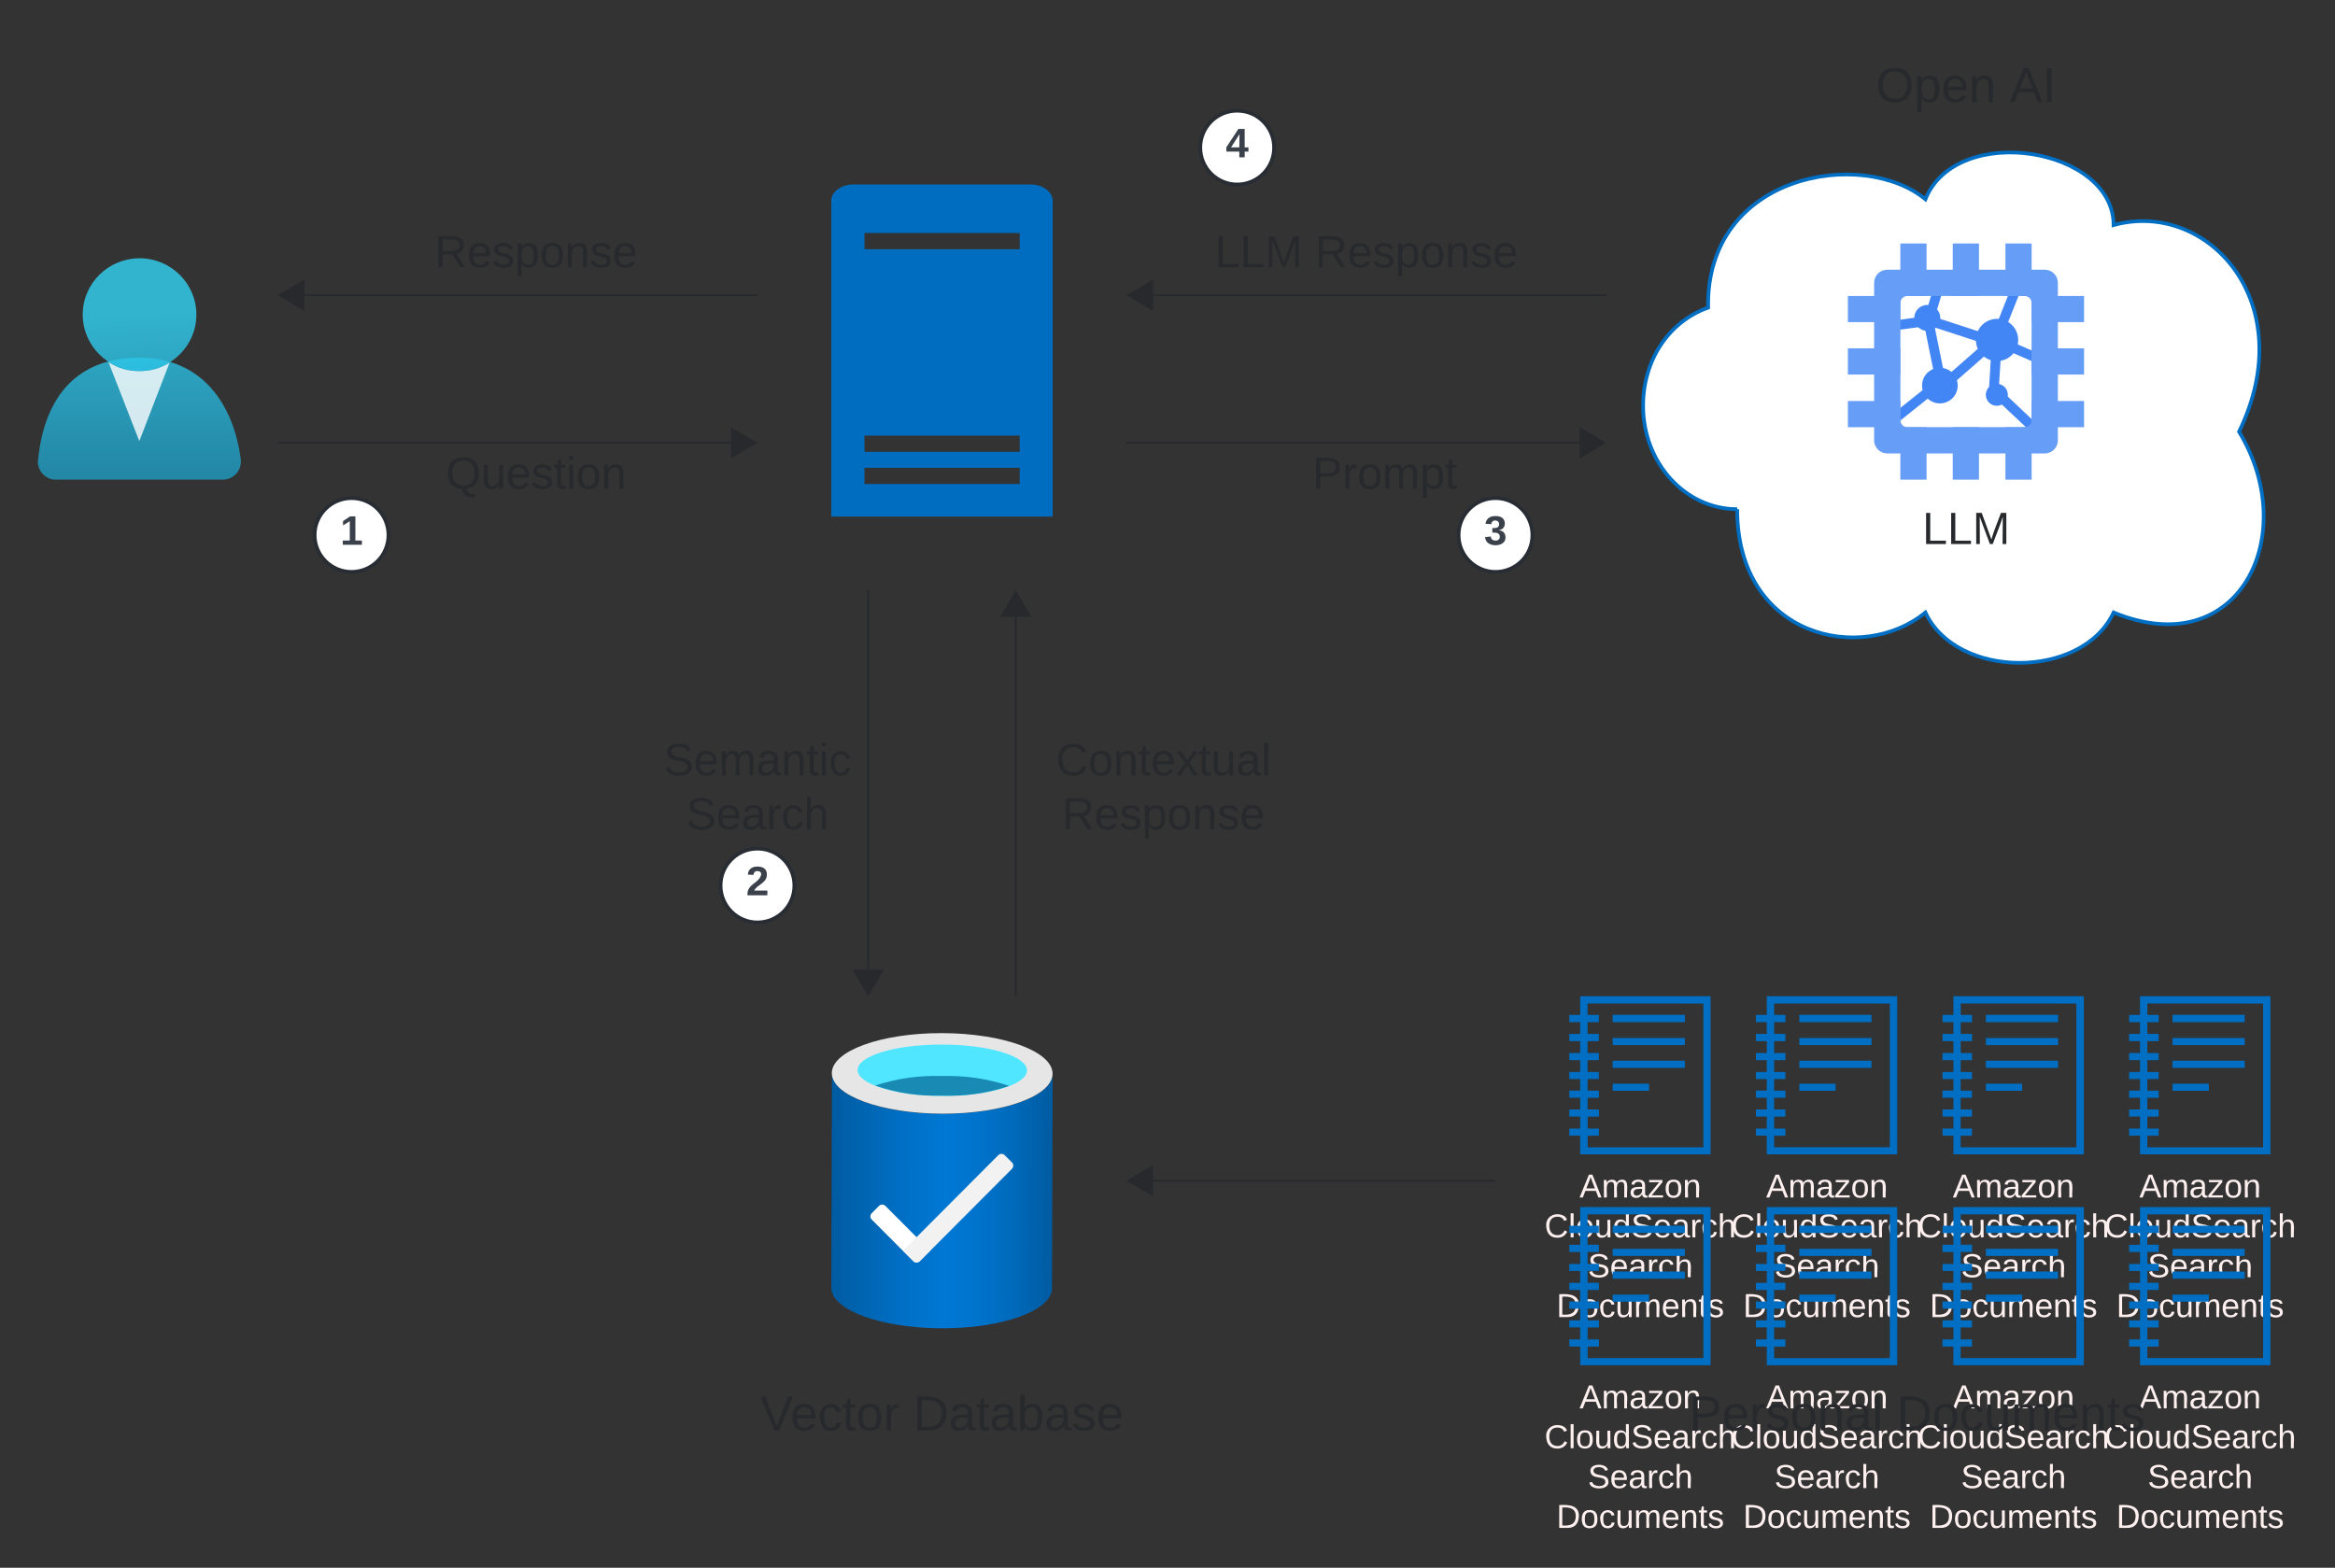 <svg xmlns="http://www.w3.org/2000/svg" xmlns:xlink="http://www.w3.org/1999/xlink" xmlns:lucid="lucid" width="1265.53" height="849.8"><rect width="100%" height="100%" fill="#333333" stroke="none"/><g transform="translate(-1189.467 180)" lucid:page-tab-id="0_0"><path d="M2131 96c-28.17 0-51-25.07-51-56 0-24.74 13.8-45.6 35.24-53.26C2114-86 2199-100 2233-72c17-42 102-28 102 14 51-14 102 42 68 112 34 56 0 126-68 98-17 36.4-85 36.4-102 0-34 28-102 14-102-56z" stroke="#006ec2" stroke-width="2" fill="#fff"/><path d="M1310.2 80c5.4 0 9.8-4.36 9.8-9.65v-1.13c-3.96-30.55-21.34-55.34-55-55.34s-51.48 21.03-54.9 55.4c-.1 0-.1.08-.1.08-.44 5.35 3.52 10.1 8.9 10.64h91.3z" stroke="#000" stroke-opacity="0" fill="url(#a)"/><path d="M1264.97 21.16c-6.2 0-11.5-1.54-16.7-4.88l16.7 42.84 16.42-42.58c-5.18 3.2-10.34 4.67-16.43 4.62z" stroke="#000" stroke-opacity="0" fill="#fff" fill-opacity=".8"/><path d="M1295.9-9.46c0 16.86-13.8 30.54-30.8 30.54s-30.8-13.68-30.8-30.54S1248.1-40 1265.1-40s30.8 13.68 30.8 30.54z" stroke="#000" stroke-opacity="0" fill="url(#b)"/><use xlink:href="#c" transform="matrix(1,0,0,1,1180,89) translate(61.55 14.4)"/><path d="M1700.12 423.74c-33.12 0-59.88-9.95-59.76-21.98l-.36 116.26c0 11.9 26.28 21.7 58.92 21.98h.84c33.12.14 59.88-9.68 59.88-21.7l.36-116.26c0 12.16-26.88 21.84-59.88 21.7z" stroke="#000" stroke-opacity="0" fill="url(#d)"/><path d="M1759.94 402c0 12.07-26.8 21.77-59.82 21.68-33.14-.1-59.82-9.92-59.82-22 0-12.07 26.8-21.77 59.82-21.68 33.14.1 59.82 9.92 59.82 22" stroke="#000" stroke-opacity="0" fill="#e6e6e6"/><path d="M1746.08 400.22c0 7.7-20.65 13.87-46 13.8-25.33-.04-45.8-6.34-45.8-14.02 0-7.7 20.56-13.86 45.9-13.8 25.43.05 45.9 6.34 45.9 14.02" stroke="#000" stroke-opacity="0" fill="#50e6ff"/><path d="M1700.12 403.24c-12.94-.33-24 1.23-36.36 5.18 12.3 4.14 23.34 5.8 36.36 5.5 12.94.38 24-1.24 36.36-5.32-12.36-4-23.34-5.63-36.36-5.36z" stroke="#000" stroke-opacity="0" fill="#198ab3"/><path d="M1693.52 497.92l-5.65 5.68c-.97.97-2.52.97-3.45 0l-22.44-22.5c-.97-.96-1-2.53-.03-3.5l3.9-3.92c.97-.97 2.52-.97 3.5 0l24.17 24.24z" stroke="#000" stroke-opacity="0" stroke-width=".71" fill="#fff"/><path d="M1684.56 503.6l-5.68-5.64 51.63-51.8c.97-.96 2.52-.96 3.48 0l3.94 3.93c.96.93.96 2.52 0 3.46l-49.9 50.05c-.95.96-2.5.96-3.46 0z" stroke="#000" stroke-opacity="0" stroke-width=".71" fill="#f2f2f2"/><use xlink:href="#e" transform="matrix(1,0,0,1,1610,549) translate(18.575 14.4)"/><use xlink:href="#f" transform="matrix(1,0,0,1,1610,549) translate(109.475 14.4)"/><use xlink:href="#g" transform="matrix(1,0,0,1,1610,549) translate(51.525 36)"/><path d="M1748.12-80H1652c-6.6 0-12 3.96-12 8.82V100h120V-71.18c0-4.86-5.4-8.82-11.88-8.82zm-6 162.36H1658v-8.82h84.12v8.82zm0-17.46H1658v-8.82h84.12v8.82zm0-109.8H1658v-8.82h84.12v8.82z" stroke="#000" stroke-opacity="0" fill="#006dc0"/><use xlink:href="#h" transform="matrix(1,0,0,1,1610,109) translate(25.65 14.4)"/><use xlink:href="#i" transform="matrix(1,0,0,1,1610,109) translate(83.55 14.4)"/><path d="M2215.7-.88c-1.45.1-2.7-1-2.8-2.45-.1-1.46 1-2.72 2.46-2.8l16.4-2.3c1.44-.2 2.77.8 2.97 2.24l.02.06c.2 1.47-.8 2.84-2.3 3.06l-16.4 2.2z" stroke="#000" stroke-opacity="0" fill="#4285f4"/><path d="M2235.8-3.24l1.65-5.08 29.45 9.64-1.64 5.08-29.46-9.64z" stroke="#000" stroke-opacity="0" stroke-width=".31" fill="#4285f4"/><path d="M2234.95-4.1h-.78c-1.38-.43-2.13-1.9-1.7-3.27l5.9-20.25c.44-1.36 1.9-2.12 3.26-1.7 1.38.34 2.2 1.73 1.87 3.1 0 .02 0 .07-.02.1L2237.5-6.1c-.3 1.2-1.32 1.98-2.55 2zM2271.45 5.76c-.92 0-1.72-.42-2.2-1.2-.57-.86-.57-1.92 0-2.77l11.9-30.04c.64-1.2 2.05-1.78 3.36-1.28 1.3.5 2 1.84 1.64 3.2l-11.97 30.1c-.37 1.2-1.45 2.02-2.72 1.98z" stroke="#000" stroke-opacity="0" fill="#4285f4"/><path d="M2209.94 48.7l27.92-22.33 3.32 4.16-27.92 22.33-3.32-4.16z" stroke="#000" stroke-opacity="0" stroke-width=".78" fill="#4285f4"/><path d="M2270.1 6.82l2.07-4.9 25.84 11.3-2.1 4.83-25.8-11.23zM2269.2 34.36l3.7-3.9 22.93 21.66-3.7 3.82-22.92-21.58z" stroke="#000" stroke-opacity="0" fill="#4285f4"/><path d="M2232.22-4.58l5.22-1.05 5.75 28.25-5.24 1.06-5.74-28.26z" stroke="#000" stroke-opacity="0" stroke-width=".98" fill="#4285f4"/><path d="M2240.54 27.37l29.2-25.58 3.56 3.98-29.2 25.58-3.56-4z" stroke="#000" stroke-opacity="0" fill="#4285f4"/><path d="M2267.42 31.79l1.7-28.22 5.34.35-1.78 28.2-5.26-.35zM2250.52 29c0 5.33-4.33 9.66-9.66 9.66-5.34 0-9.67-4.33-9.67-9.67s4.32-9.67 9.66-9.67c5.33 0 9.66 4.33 9.66 9.66z" stroke="#000" stroke-opacity="0" fill="#4285f4"/><path d="M2283.3 4.3c0 6.3-5.14 11.44-11.47 11.44-6.32 0-11.45-5.13-11.45-11.45 0-6.34 5.13-11.47 11.45-11.47 6.33 0 11.46 5.13 11.46 11.46zM2277.7 34c0 3.3-2.68 5.97-5.98 5.97-3.3 0-5.97-2.67-5.97-5.97s2.68-5.97 5.97-5.97c3.3 0 5.97 2.68 5.97 5.97zM2241.05-7.68c0 3.9-3.16 7.04-7.04 7.04s-7.03-3.15-7.03-7.04c0-3.9 3.15-7.04 7.04-7.04 3.9 0 7.05 3.15 7.05 7.04z" stroke="#000" stroke-opacity="0" fill="#4285f4"/><path d="M2262.04-48h-14.2v28.42h14.2V-48zM2290.58-48h-14.2v28.42h14.2V-48zM2233.62-48h-14.2v28.42h14.2V-48zM2262.04 51.58h-14.2V80h14.2V51.58zM2290.58 51.58h-14.2V80h14.2V51.58zM2233.62 51.58h-14.2V80h14.2V51.58zM2219.42 8.83H2191v14.2h28.42V8.84zM2219.42-19.58H2191v14.2h28.42v-14.2zM2219.42 37.38H2191v14.2h28.42v-14.2zM2319 8.83h-28.42v14.2H2319V8.84zM2319-19.58h-28.42v14.2H2319v-14.2zM2319 37.38h-28.42v14.2H2319v-14.2z" stroke="#000" stroke-opacity="0" fill="#669df6"/><path d="M2297.72-33.8h-85.44c-3.9 0-7.07 3.2-7.07 7.08v85.44c0 3.88 3.2 7.07 7.08 7.07h85.44c3.9 0 7.07-3.2 7.07-7.08v-85.44c0-3.9-3.2-7.07-7.08-7.07zm-7.17 81.57c0 2.1-1.7 3.78-3.78 3.78h-63.54c-2.1 0-3.78-1.7-3.78-3.78v-63.54c0-2.1 1.7-3.78 3.78-3.78h63.54c2.1 0 3.78 1.7 3.78 3.78z" stroke="#000" stroke-opacity="0" fill="#669df6"/><use xlink:href="#j" transform="matrix(1,0,0,1,2191,85) translate(9.802 17.778)"/><use xlink:href="#k" transform="matrix(1,0,0,1,2191,85) translate(73.877 17.778)"/><path d="M2045.9 360h70.68v85.7h-70.68v-10.1h-5.9v-3.86h5.9v-6.5h-5.9v-3.87h5.9v-6.34h-5.9v-3.86h5.9v-6.26h-5.9v-3.84h5.9v-6.43h-5.9v-3.86h5.9v-6.43h-5.9v-3.94h5.9v-6.34h-5.9v-3.95h5.9zm3.98 3.94v6.17h6.13v3.96h-6.12v6.34h6.13v3.94h-6.12v6.43h6.13v3.86h-6.12v6.43h6.13v3.85h-6.12v6.27h6.13v3.86h-6.12v6.34h6.13v3.86h-6.12v6.5h6.13v3.87h-6.12v6.26h62.72v-77.92zm13.63 22.55v-3.87h39.14v3.86zm0-12.44v-3.95h39.14v3.96zm0 24.77v-3.86h39.14v3.86zm0 12.43v-3.86h19.7v3.86z" stroke="#000" stroke-opacity="0" fill="#006ec2"/><use xlink:href="#l" transform="matrix(1,0,0,1,2010,454.714) translate(35.525 14.4)"/><use xlink:href="#m" transform="matrix(1,0,0,1,2010,454.714) translate(16.575 36)"/><use xlink:href="#n" transform="matrix(1,0,0,1,2010,454.714) translate(40.025 57.6)"/><use xlink:href="#o" transform="matrix(1,0,0,1,2010,454.714) translate(23.05 79.2)"/><path d="M1999.5 460h-192.63M1999.5 460h.5" stroke="#27292d" fill="none"/><path d="M1800.98 460l12.9-7.64v15.28z" stroke="#27292d" fill="#27292d"/><path d="M1599.5-20h-252.63M1599.5-20h.5" stroke="#27292d" fill="none"/><path d="M1340.98-20l12.9-7.64v15.28z" stroke="#27292d" fill="#27292d"/><path d="M1660 140.5v212.63M1660 140.5v-.5" stroke="#27292d" fill="none"/><path d="M1660 359.02l-7.64-12.9h15.28z" stroke="#27292d" fill="#27292d"/><path d="M1593.13 60H1340.5" stroke="#27292d" fill="none"/><path d="M1599.02 60l-12.9 7.64V52.36z" stroke="#27292d" fill="#27292d"/><path d="M1340.5 60h-.5M1740 359.5V146.87M1740 359.5v.5" stroke="#27292d" fill="none"/><path d="M1740 140.98l7.64 12.9h-15.28z" stroke="#27292d" fill="#27292d"/><path d="M2147.04 360h70.68v85.7h-70.68v-10.1h-5.9v-3.86h5.9v-6.5h-5.9v-3.87h5.9v-6.34h-5.9v-3.86h5.9v-6.26h-5.9v-3.84h5.9v-6.43h-5.9v-3.86h5.9v-6.43h-5.9v-3.94h5.9v-6.34h-5.9v-3.95h5.9zm3.98 3.94v6.17h6.13v3.96H2151v6.34h6.13v3.94H2151v6.43h6.13v3.86H2151v6.43h6.13v3.85H2151v6.27h6.13v3.86H2151v6.34h6.13v3.86H2151v6.5h6.13v3.87H2151v6.26h62.72v-77.92zm13.63 22.55v-3.87h39.13v3.86zm0-12.44v-3.95h39.13v3.96zm0 24.77v-3.86h39.13v3.86zm0 12.43v-3.86h19.68v3.86z" stroke="#000" stroke-opacity="0" fill="#006ec2"/><use xlink:href="#l" transform="matrix(1,0,0,1,2111.141,454.714) translate(35.525 14.4)"/><use xlink:href="#m" transform="matrix(1,0,0,1,2111.141,454.714) translate(16.575 36)"/><use xlink:href="#n" transform="matrix(1,0,0,1,2111.141,454.714) translate(40.025 57.6)"/><use xlink:href="#o" transform="matrix(1,0,0,1,2111.141,454.714) translate(23.05 79.2)"/><path d="M2349.32 360H2420v85.7h-70.68v-10.1h-5.9v-3.86h5.9v-6.5h-5.9v-3.87h5.9v-6.34h-5.9v-3.86h5.9v-6.26h-5.9v-3.84h5.9v-6.43h-5.9v-3.86h5.9v-6.43h-5.9v-3.94h5.9v-6.34h-5.9v-3.95h5.9zm3.98 3.94v6.17h6.13v3.96h-6.13v6.34h6.13v3.94h-6.13v6.43h6.13v3.86h-6.13v6.43h6.13v3.85h-6.13v6.27h6.13v3.86h-6.13v6.34h6.13v3.86h-6.13v6.5h6.13v3.87h-6.13v6.26h62.72v-77.92zm13.63 22.55v-3.87h39.13v3.86zm0-12.44v-3.95h39.13v3.96zm0 24.77v-3.86h39.13v3.86zm0 12.43v-3.86h19.68v3.86z" stroke="#000" stroke-opacity="0" fill="#006ec2"/><use xlink:href="#l" transform="matrix(1,0,0,1,2313.422,454.714) translate(35.525 14.4)"/><use xlink:href="#m" transform="matrix(1,0,0,1,2313.422,454.714) translate(16.575 36)"/><use xlink:href="#n" transform="matrix(1,0,0,1,2313.422,454.714) translate(40.025 57.6)"/><use xlink:href="#o" transform="matrix(1,0,0,1,2313.422,454.714) translate(23.05 79.2)"/><path d="M2248.18 360h70.68v85.7h-70.68v-10.1h-5.9v-3.86h5.9v-6.5h-5.9v-3.87h5.9v-6.34h-5.9v-3.86h5.9v-6.26h-5.9v-3.84h5.9v-6.43h-5.9v-3.86h5.9v-6.43h-5.9v-3.94h5.9v-6.34h-5.9v-3.95h5.9zm3.98 3.94v6.17h6.13v3.96h-6.14v6.34h6.13v3.94h-6.14v6.43h6.13v3.86h-6.14v6.43h6.13v3.85h-6.14v6.27h6.13v3.86h-6.14v6.34h6.13v3.86h-6.14v6.5h6.13v3.87h-6.14v6.26h62.72v-77.92zm13.63 22.55v-3.87h39.12v3.86zm0-12.44v-3.95h39.12v3.96zm0 24.77v-3.86h39.12v3.86zm0 12.43v-3.86h19.67v3.86z" stroke="#000" stroke-opacity="0" fill="#006ec2"/><use xlink:href="#l" transform="matrix(1,0,0,1,2212.281,454.714) translate(35.525 14.4)"/><use xlink:href="#m" transform="matrix(1,0,0,1,2212.281,454.714) translate(16.575 36)"/><use xlink:href="#n" transform="matrix(1,0,0,1,2212.281,454.714) translate(40.025 57.6)"/><use xlink:href="#o" transform="matrix(1,0,0,1,2212.281,454.714) translate(23.05 79.2)"/><path d="M2045.9 474.3h70.68V560h-70.68v-10.1h-5.9v-3.87h5.9v-6.52h-5.9v-3.84h5.9v-6.35h-5.9v-3.84h5.9v-6.26h-5.9v-3.86h5.9v-6.43h-5.9v-3.84h5.9v-6.43h-5.9v-3.94h5.9v-6.36h-5.9v-3.94h5.9zm3.98 3.93v6.17h6.13v3.94h-6.12v6.35h6.13v3.93h-6.12v6.43h6.13v3.85h-6.12v6.44h6.13v3.86h-6.12v6.26h6.13v3.85h-6.12v6.36h6.13v3.85h-6.12v6.53h6.13v3.86h-6.12v6.24h62.72v-77.9zm13.63 22.54v-3.86h39.14v3.87zm0-12.43v-3.94h39.14v3.94zm0 24.77v-3.84h39.14v3.85zm0 12.44v-3.85h19.7v3.84z" stroke="#000" stroke-opacity="0" fill="#006ec2"/><use xlink:href="#l" transform="matrix(1,0,0,1,2010,569) translate(35.525 14.4)"/><use xlink:href="#m" transform="matrix(1,0,0,1,2010,569) translate(16.575 36)"/><use xlink:href="#n" transform="matrix(1,0,0,1,2010,569) translate(40.025 57.6)"/><use xlink:href="#o" transform="matrix(1,0,0,1,2010,569) translate(23.05 79.2)"/><path d="M2147.04 474.3h70.68V560h-70.68v-10.1h-5.9v-3.87h5.9v-6.52h-5.9v-3.84h5.9v-6.35h-5.9v-3.84h5.9v-6.26h-5.9v-3.86h5.9v-6.43h-5.9v-3.84h5.9v-6.43h-5.9v-3.94h5.9v-6.36h-5.9v-3.94h5.9zm3.98 3.93v6.17h6.13v3.94H2151v6.35h6.13v3.93H2151v6.43h6.13v3.85H2151v6.44h6.13v3.86H2151v6.26h6.13v3.85H2151v6.36h6.13v3.85H2151v6.53h6.13v3.86H2151v6.24h62.72v-77.9zm13.63 22.54v-3.86h39.13v3.87zm0-12.43v-3.94h39.13v3.94zm0 24.77v-3.84h39.13v3.85zm0 12.44v-3.85h19.68v3.84z" stroke="#000" stroke-opacity="0" fill="#006ec2"/><use xlink:href="#l" transform="matrix(1,0,0,1,2111.141,569) translate(35.525 14.4)"/><use xlink:href="#m" transform="matrix(1,0,0,1,2111.141,569) translate(16.575 36)"/><use xlink:href="#n" transform="matrix(1,0,0,1,2111.141,569) translate(40.025 57.6)"/><use xlink:href="#o" transform="matrix(1,0,0,1,2111.141,569) translate(23.05 79.2)"/><path d="M2349.32 474.3H2420V560h-70.68v-10.1h-5.9v-3.87h5.9v-6.52h-5.9v-3.84h5.9v-6.35h-5.9v-3.84h5.9v-6.26h-5.9v-3.86h5.9v-6.43h-5.9v-3.84h5.9v-6.43h-5.9v-3.94h5.9v-6.36h-5.9v-3.94h5.9zm3.98 3.93v6.17h6.13v3.94h-6.13v6.35h6.13v3.93h-6.13v6.43h6.13v3.85h-6.13v6.44h6.13v3.86h-6.13v6.26h6.13v3.85h-6.13v6.36h6.13v3.85h-6.13v6.53h6.13v3.86h-6.13v6.24h62.72v-77.9zm13.63 22.54v-3.86h39.13v3.87zm0-12.43v-3.94h39.13v3.94zm0 24.77v-3.84h39.13v3.85zm0 12.44v-3.85h19.68v3.84z" stroke="#000" stroke-opacity="0" fill="#006ec2"/><use xlink:href="#l" transform="matrix(1,0,0,1,2313.422,569) translate(35.525 14.4)"/><use xlink:href="#m" transform="matrix(1,0,0,1,2313.422,569) translate(16.575 36)"/><use xlink:href="#n" transform="matrix(1,0,0,1,2313.422,569) translate(40.025 57.6)"/><use xlink:href="#o" transform="matrix(1,0,0,1,2313.422,569) translate(23.05 79.2)"/><path d="M2248.18 474.3h70.68V560h-70.68v-10.1h-5.9v-3.87h5.9v-6.52h-5.9v-3.84h5.9v-6.35h-5.9v-3.84h5.9v-6.26h-5.9v-3.86h5.9v-6.43h-5.9v-3.84h5.9v-6.43h-5.9v-3.94h5.9v-6.36h-5.9v-3.94h5.9zm3.98 3.93v6.17h6.13v3.94h-6.14v6.35h6.13v3.93h-6.14v6.43h6.13v3.85h-6.14v6.44h6.13v3.86h-6.14v6.26h6.13v3.85h-6.14v6.36h6.13v3.85h-6.14v6.53h6.13v3.86h-6.14v6.24h62.72v-77.9zm13.63 22.54v-3.86h39.12v3.87zm0-12.43v-3.94h39.12v3.94zm0 24.77v-3.84h39.12v3.85zm0 12.44v-3.85h19.67v3.84z" stroke="#000" stroke-opacity="0" fill="#006ec2"/><use xlink:href="#l" transform="matrix(1,0,0,1,2212.281,569) translate(35.525 14.4)"/><use xlink:href="#m" transform="matrix(1,0,0,1,2212.281,569) translate(16.575 36)"/><use xlink:href="#n" transform="matrix(1,0,0,1,2212.281,569) translate(40.025 57.6)"/><use xlink:href="#o" transform="matrix(1,0,0,1,2212.281,569) translate(23.05 79.2)"/><path d="M2059.5-20h-252.63M2059.5-20h.5" stroke="#27292d" fill="none"/><path d="M1800.98-20l12.9-7.64v15.28z" stroke="#27292d" fill="#27292d"/><path d="M2053.13 60H1800.5" stroke="#27292d" fill="none"/><path d="M2059.02 60l-12.9 7.64V52.36z" stroke="#27292d" fill="#27292d"/><path d="M1800.5 60h-.5" stroke="#27292d" fill="none"/><path d="M1480 216a6 6 0 0 1 6-6h228a6 6 0 0 1 6 6v68a6 6 0 0 1-6 6h-228a6 6 0 0 1-6-6z" fill="none"/><g><use xlink:href="#p" transform="matrix(1,0,0,1,1480,210) translate(69.142 30.222)"/><use xlink:href="#q" transform="matrix(1,0,0,1,1480,210) translate(81.33 59.556)"/></g><path d="M1700 226a6 6 0 0 1 6-6h228a6 6 0 0 1 6 6v48a6 6 0 0 1-6 6h-228a6 6 0 0 1-6-6z" fill="none"/><g><use xlink:href="#r" transform="matrix(1,0,0,1,1700,220) translate(61.673 20.222)"/><use xlink:href="#s" transform="matrix(1,0,0,1,1700,220) translate(65.034 49.556)"/></g><path d="M1580 566a6 6 0 0 1 6-6h228a6 6 0 0 1 6 6v48a6 6 0 0 1-6 6h-228a6 6 0 0 1-6-6z" fill="none"/><g><use xlink:href="#t" transform="matrix(1,0,0,1,1580,560) translate(21.556 35.333)"/><use xlink:href="#u" transform="matrix(1,0,0,1,1580,560) translate(104.444 35.333)"/></g><path d="M2135-154a6 6 0 0 1 6-6h228a6 6 0 0 1 6 6v48a6 6 0 0 1-6 6h-228a6 6 0 0 1-6-6z" fill="none"/><g><use xlink:href="#v" transform="matrix(1,0,0,1,2135,-160) translate(71.111 35.333)"/><use xlink:href="#w" transform="matrix(1,0,0,1,2135,-160) translate(143.704 35.333)"/></g><path d="M2225.57 86a6 6 0 0 1 6-6h46.86a6 6 0 0 1 6 6v48a6 6 0 0 1-6 6h-46.86a6 6 0 0 1-6-6z" fill="none"/><g><use xlink:href="#x" transform="matrix(1,0,0,1,2225.57,80) translate(5.769 34.889)"/></g><path d="M1400-54a6 6 0 0 1 6-6h148a6 6 0 0 1 6 6v28a6 6 0 0 1-6 6h-148a6 6 0 0 1-6-6z" fill="none"/><g><use xlink:href="#y" transform="matrix(1,0,0,1,1400,-60) translate(25.034 24.889)"/></g><path d="M1400 66a6 6 0 0 1 6-6h148a6 6 0 0 1 6 6v28a6 6 0 0 1-6 6h-148a6 6 0 0 1-6-6z" fill="none"/><g><use xlink:href="#z" transform="matrix(1,0,0,1,1400,60) translate(31.145 24.889)"/></g><path d="M1860 66a6 6 0 0 1 6-6h148a6 6 0 0 1 6 6v28a6 6 0 0 1-6 6h-148a6 6 0 0 1-6-6z" fill="none"/><g><use xlink:href="#A" transform="matrix(1,0,0,1,1860,60) translate(40.685 24.889)"/></g><path d="M1840-54a6 6 0 0 1 6-6h168a6 6 0 0 1 6 6v28a6 6 0 0 1-6 6h-168a6 6 0 0 1-6-6z" fill="none"/><g><use xlink:href="#B" transform="matrix(1,0,0,1,1840,-60) translate(7.907 24.889)"/><use xlink:href="#C" transform="matrix(1,0,0,1,1840,-60) translate(62.16 24.889)"/></g><path d="M1620 300c0 11.05-8.95 20-20 20s-20-8.95-20-20 8.95-20 20-20 20 8.95 20 20z" stroke="#282c33" stroke-width="2" fill="#fff"/><g><use xlink:href="#D" transform="matrix(1,0,0,1,1580,280) translate(13.832 25.278)"/></g><path d="M1400 110c0 11.05-8.95 20-20 20s-20-8.95-20-20 8.95-20 20-20 20 8.95 20 20z" stroke="#282c33" stroke-width="2" fill="#fff"/><g><use xlink:href="#E" transform="matrix(1,0,0,1,1360,90) translate(13.832 25.278)"/></g><path d="M2020 110c0 11.05-8.95 20-20 20s-20-8.95-20-20 8.95-20 20-20 20 8.95 20 20z" stroke="#282c33" stroke-width="2" fill="#fff"/><g><use xlink:href="#F" transform="matrix(1,0,0,1,1980,90) translate(13.832 25.278)"/></g><path d="M1880-100c0 11.05-8.95 20-20 20s-20-8.95-20-20 8.95-20 20-20 20 8.95 20 20z" stroke="#282c33" stroke-width="2" fill="#fff"/><g><use xlink:href="#G" transform="matrix(1,0,0,1,1840,-120) translate(13.832 25.278)"/></g><path d="M2100 566a6 6 0 0 1 6-6h244.58a6 6 0 0 1 6 6v48a6 6 0 0 1-6 6H2106a6 6 0 0 1-6-6z" fill="none"/><g><use xlink:href="#H" transform="matrix(1,0,0,1,2100,560) translate(4.944 35.333)"/><use xlink:href="#I" transform="matrix(1,0,0,1,2100,560) translate(117.389 35.333)"/></g><defs><linearGradient gradientUnits="userSpaceOnUse" id="a" x1="1265" y1="-54.65" x2="1265" y2="109.67"><stop offset="22%" stop-color="#32d4f5" stop-opacity=".8"/><stop offset="100%" stop-color="#198ab3" stop-opacity=".8"/></linearGradient><linearGradient gradientUnits="userSpaceOnUse" id="b" x1="1260.2" y1="-45.24" x2="1272.09" y2="116.16"><stop offset="22%" stop-color="#32d4f5" stop-opacity=".8"/><stop offset="100%" stop-color="#198ab3" stop-opacity=".8"/></linearGradient><path fill-opacity="0" d="M232-93c-1 65-40 97-104 97C67 4 28-28 28-90v-158h33c8 89-33 224 67 224 102 0 64-133 71-224h33v155" id="J"/><path fill-opacity="0" d="M135-143c-3-34-86-38-87 0 15 53 115 12 119 90S17 21 10-45l28-5c4 36 97 45 98 0-10-56-113-15-118-90-4-57 82-63 122-42 12 7 21 19 24 35" id="K"/><path fill-opacity="0" d="M100-194c63 0 86 42 84 106H49c0 40 14 67 53 68 26 1 43-12 49-29l28 8c-11 28-37 45-77 45C44 4 14-33 15-96c1-61 26-98 85-98zm52 81c6-60-76-77-97-28-3 7-6 17-6 28h103" id="L"/><path fill-opacity="0" d="M114-163C36-179 61-72 57 0H25l-1-190h30c1 12-1 29 2 39 6-27 23-49 58-41v29" id="M"/><g id="c"><use transform="matrix(0.05,0,0,0.05,0,0)" xlink:href="#J"/><use transform="matrix(0.05,0,0,0.05,12.95,0)" xlink:href="#K"/><use transform="matrix(0.05,0,0,0.05,21.95,0)" xlink:href="#L"/><use transform="matrix(0.05,0,0,0.05,31.95,0)" xlink:href="#M"/><use transform="matrix(0.05,0,0,0.05,37.9,0)" xlink:href="#K"/></g><linearGradient gradientUnits="userSpaceOnUse" id="d" x1="1640.13" y1="459.92" x2="1759.83" y2="460.28"><stop offset="0%" stop-color="#005ba1"/><stop offset="6.8%" stop-color="#0060a9"/><stop offset="35.6%" stop-color="#0071c8"/><stop offset="51.7%" stop-color="#0078d4"/><stop offset="64.2%" stop-color="#0074cd"/><stop offset="82%" stop-color="#006abb"/><stop offset="100%" stop-color="#005ba1"/></linearGradient><path fill-opacity="0" d="M30-248c87 1 191-15 191 75 0 78-77 80-158 76V0H30v-248zm33 125c57 0 124 11 124-50 0-59-68-47-124-48v98" id="N"/><path fill-opacity="0" d="M100-194c62-1 85 37 85 99 1 63-27 99-86 99S16-35 15-95c0-66 28-99 85-99zM99-20c44 1 53-31 53-75 0-43-8-75-51-75s-53 32-53 75 10 74 51 75" id="O"/><path fill-opacity="0" d="M85-194c31 0 48 13 60 33l-1-100h32l1 261h-30c-2-10 0-23-3-31C134-8 116 4 85 4 32 4 16-35 15-94c0-66 23-100 70-100zm9 24c-40 0-46 34-46 75 0 40 6 74 45 74 42 0 51-32 51-76 0-42-9-74-50-73" id="P"/><path fill-opacity="0" d="M84 4C-5 8 30-112 23-190h32v120c0 31 7 50 39 49 72-2 45-101 50-169h31l1 190h-30c-1-10 1-25-2-33-11 22-28 36-60 37" id="Q"/><path fill-opacity="0" d="M96-169c-40 0-48 33-48 73s9 75 48 75c24 0 41-14 43-38l32 2c-6 37-31 61-74 61-59 0-76-41-82-99-10-93 101-131 147-64 4 7 5 14 7 22l-32 3c-4-21-16-35-41-35" id="R"/><path fill-opacity="0" d="M59-47c-2 24 18 29 38 22v24C64 9 27 4 27-40v-127H5v-23h24l9-43h21v43h35v23H59v120" id="S"/><path fill-opacity="0" d="M24-231v-30h32v30H24zM24 0v-190h32V0H24" id="T"/><path fill-opacity="0" d="M117-194c89-4 53 116 60 194h-32v-121c0-31-8-49-39-48C34-167 62-67 57 0H25l-1-190h30c1 10-1 24 2 32 11-22 29-35 61-36" id="U"/><g id="e"><use transform="matrix(0.05,0,0,0.05,0,0)" xlink:href="#N"/><use transform="matrix(0.05,0,0,0.05,12,0)" xlink:href="#M"/><use transform="matrix(0.05,0,0,0.05,17.95,0)" xlink:href="#O"/><use transform="matrix(0.05,0,0,0.05,27.95,0)" xlink:href="#P"/><use transform="matrix(0.05,0,0,0.05,37.95,0)" xlink:href="#Q"/><use transform="matrix(0.05,0,0,0.05,47.95,0)" xlink:href="#R"/><use transform="matrix(0.05,0,0,0.05,56.95,0)" xlink:href="#S"/><use transform="matrix(0.05,0,0,0.05,61.95,0)" xlink:href="#T"/><use transform="matrix(0.05,0,0,0.05,65.9,0)" xlink:href="#O"/><use transform="matrix(0.05,0,0,0.05,75.9,0)" xlink:href="#U"/></g><path fill-opacity="0" d="M233-177c-1 41-23 64-60 70L243 0h-38l-65-103H63V0H30v-248c88 3 205-21 203 71zM63-129c60-2 137 13 137-47 0-61-80-42-137-45v92" id="V"/><path fill-opacity="0" d="M141-36C126-15 110 5 73 4 37 3 15-17 15-53c-1-64 63-63 125-63 3-35-9-54-41-54-24 1-41 7-42 31l-33-3c5-37 33-52 76-52 45 0 72 20 72 64v82c-1 20 7 32 28 27v20c-31 9-61-2-59-35zM48-53c0 20 12 33 32 33 41-3 63-29 60-74-43 2-92-5-92 41" id="W"/><path fill-opacity="0" d="M179-190L93 31C79 59 56 82 12 73V49c39 6 53-20 64-50L1-190h34L92-34l54-156h33" id="X"/><g id="f"><use transform="matrix(0.05,0,0,0.05,0,0)" xlink:href="#V"/><use transform="matrix(0.05,0,0,0.05,12.95,0)" xlink:href="#L"/><use transform="matrix(0.05,0,0,0.05,22.95,0)" xlink:href="#W"/><use transform="matrix(0.05,0,0,0.05,32.95,0)" xlink:href="#P"/><use transform="matrix(0.05,0,0,0.05,42.95,0)" xlink:href="#X"/></g><path fill-opacity="0" d="M30-248c118-7 216 8 213 122C240-48 200 0 122 0H30v-248zM63-27c89 8 146-16 146-99s-60-101-146-95v194" id="Y"/><path fill-opacity="0" d="M115-194c53 0 69 39 70 98 0 66-23 100-70 100C84 3 66-7 56-30L54 0H23l1-261h32v101c10-23 28-34 59-34zm-8 174c40 0 45-34 45-75 0-40-5-75-45-74-42 0-51 32-51 76 0 43 10 73 51 73" id="Z"/><g id="g"><use transform="matrix(0.05,0,0,0.05,0,0)" xlink:href="#Y"/><use transform="matrix(0.05,0,0,0.05,12.95,0)" xlink:href="#W"/><use transform="matrix(0.05,0,0,0.05,22.95,0)" xlink:href="#S"/><use transform="matrix(0.05,0,0,0.05,27.95,0)" xlink:href="#W"/><use transform="matrix(0.05,0,0,0.05,37.95,0)" xlink:href="#Z"/><use transform="matrix(0.05,0,0,0.05,47.95,0)" xlink:href="#W"/><use transform="matrix(0.05,0,0,0.05,57.95,0)" xlink:href="#K"/><use transform="matrix(0.05,0,0,0.05,66.95,0)" xlink:href="#L"/></g><path fill-opacity="0" d="M185-189c-5-48-123-54-124 2 14 75 158 14 163 119 3 78-121 87-175 55-17-10-28-26-33-46l33-7c5 56 141 63 141-1 0-78-155-14-162-118-5-82 145-84 179-34 5 7 8 16 11 25" id="aa"/><path fill-opacity="0" d="M108 0H70L1-190h34L89-25l56-165h34" id="ab"/><g id="h"><use transform="matrix(0.05,0,0,0.05,0,0)" xlink:href="#aa"/><use transform="matrix(0.05,0,0,0.05,12,0)" xlink:href="#L"/><use transform="matrix(0.05,0,0,0.05,22,0)" xlink:href="#M"/><use transform="matrix(0.05,0,0,0.05,27.95,0)" xlink:href="#ab"/><use transform="matrix(0.05,0,0,0.05,36.95,0)" xlink:href="#L"/><use transform="matrix(0.05,0,0,0.05,46.95,0)" xlink:href="#M"/></g><path fill-opacity="0" d="M87 75C49 33 22-17 22-94c0-76 28-126 65-167h31c-38 41-64 92-64 168S80 34 118 75H87" id="ac"/><path fill-opacity="0" d="M177-190C167-65 218 103 67 71c-23-6-38-20-44-43l32-5c15 47 100 32 89-28v-30C133-14 115 1 83 1 29 1 15-40 15-95c0-56 16-97 71-98 29-1 48 16 59 35 1-10 0-23 2-32h30zM94-22c36 0 50-32 50-73 0-42-14-75-50-75-39 0-46 34-46 75s6 73 46 73" id="ad"/><path fill-opacity="0" d="M33-261c38 41 65 92 65 168S71 34 33 75H2C39 34 66-17 66-93S39-220 2-261h31" id="ae"/><g id="i"><use transform="matrix(0.05,0,0,0.05,0,0)" xlink:href="#ac"/><use transform="matrix(0.05,0,0,0.05,5.95,0)" xlink:href="#ad"/><use transform="matrix(0.05,0,0,0.05,15.95,0)" xlink:href="#L"/><use transform="matrix(0.05,0,0,0.05,25.95,0)" xlink:href="#U"/><use transform="matrix(0.05,0,0,0.05,35.95,0)" xlink:href="#L"/><use transform="matrix(0.05,0,0,0.05,45.95,0)" xlink:href="#M"/><use transform="matrix(0.05,0,0,0.05,51.9,0)" xlink:href="#T"/><use transform="matrix(0.05,0,0,0.05,55.85,0)" xlink:href="#R"/><use transform="matrix(0.05,0,0,0.05,64.85,0)" xlink:href="#ae"/></g><path fill-opacity="0" d="M212-179c-10-28-35-45-73-45-59 0-87 40-87 99 0 60 29 101 89 101 43 0 62-24 78-52l27 14C228-24 195 4 139 4 59 4 22-46 18-125c-6-104 99-153 187-111 19 9 31 26 39 46" id="af"/><path fill-opacity="0" d="M24 0v-261h32V0H24" id="ag"/><g id="j"><use transform="matrix(0.062,0,0,0.062,0,0)" xlink:href="#af"/><use transform="matrix(0.062,0,0,0.062,15.988,0)" xlink:href="#ag"/><use transform="matrix(0.062,0,0,0.062,20.864,0)" xlink:href="#O"/><use transform="matrix(0.062,0,0,0.062,33.21,0)" xlink:href="#Q"/><use transform="matrix(0.062,0,0,0.062,45.556,0)" xlink:href="#P"/></g><path fill-opacity="0" d="M127-220V0H93v-220H8v-28h204v28h-85" id="ah"/><g id="k"><use transform="matrix(0.062,0,0,0.062,0,0)" xlink:href="#ah"/><use transform="matrix(0.062,0,0,0.062,13.519,0)" xlink:href="#N"/><use transform="matrix(0.062,0,0,0.062,28.333,0)" xlink:href="#J"/></g><path fill="#fff0f0" d="M205 0l-28-72H64L36 0H1l101-248h38L239 0h-34zm-38-99l-47-123c-12 45-31 82-46 123h93" id="ai"/><path fill="#fff0f0" d="M210-169c-67 3-38 105-44 169h-31v-121c0-29-5-50-35-48C34-165 62-65 56 0H25l-1-190h30c1 10-1 24 2 32 10-44 99-50 107 0 11-21 27-35 58-36 85-2 47 119 55 194h-31v-121c0-29-5-49-35-48" id="aj"/><path fill="#fff0f0" d="M141-36C126-15 110 5 73 4 37 3 15-17 15-53c-1-64 63-63 125-63 3-35-9-54-41-54-24 1-41 7-42 31l-33-3c5-37 33-52 76-52 45 0 72 20 72 64v82c-1 20 7 32 28 27v20c-31 9-61-2-59-35zM48-53c0 20 12 33 32 33 41-3 63-29 60-74-43 2-92-5-92 41" id="ak"/><path fill="#fff0f0" d="M9 0v-24l116-142H16v-24h144v24L44-24h123V0H9" id="al"/><path fill="#fff0f0" d="M100-194c62-1 85 37 85 99 1 63-27 99-86 99S16-35 15-95c0-66 28-99 85-99zM99-20c44 1 53-31 53-75 0-43-8-75-51-75s-53 32-53 75 10 74 51 75" id="am"/><path fill="#fff0f0" d="M117-194c89-4 53 116 60 194h-32v-121c0-31-8-49-39-48C34-167 62-67 57 0H25l-1-190h30c1 10-1 24 2 32 11-22 29-35 61-36" id="an"/><g id="l"><use transform="matrix(0.05,0,0,0.05,0,0)" xlink:href="#ai"/><use transform="matrix(0.05,0,0,0.05,12,0)" xlink:href="#aj"/><use transform="matrix(0.05,0,0,0.05,26.95,0)" xlink:href="#ak"/><use transform="matrix(0.05,0,0,0.05,36.95,0)" xlink:href="#al"/><use transform="matrix(0.05,0,0,0.05,45.95,0)" xlink:href="#am"/><use transform="matrix(0.05,0,0,0.05,55.95,0)" xlink:href="#an"/></g><path fill="#fff0f0" d="M212-179c-10-28-35-45-73-45-59 0-87 40-87 99 0 60 29 101 89 101 43 0 62-24 78-52l27 14C228-24 195 4 139 4 59 4 22-46 18-125c-6-104 99-153 187-111 19 9 31 26 39 46" id="ao"/><path fill="#fff0f0" d="M24 0v-261h32V0H24" id="ap"/><path fill="#fff0f0" d="M84 4C-5 8 30-112 23-190h32v120c0 31 7 50 39 49 72-2 45-101 50-169h31l1 190h-30c-1-10 1-25-2-33-11 22-28 36-60 37" id="aq"/><path fill="#fff0f0" d="M85-194c31 0 48 13 60 33l-1-100h32l1 261h-30c-2-10 0-23-3-31C134-8 116 4 85 4 32 4 16-35 15-94c0-66 23-100 70-100zm9 24c-40 0-46 34-46 75 0 40 6 74 45 74 42 0 51-32 51-76 0-42-9-74-50-73" id="ar"/><path fill="#fff0f0" d="M185-189c-5-48-123-54-124 2 14 75 158 14 163 119 3 78-121 87-175 55-17-10-28-26-33-46l33-7c5 56 141 63 141-1 0-78-155-14-162-118-5-82 145-84 179-34 5 7 8 16 11 25" id="as"/><path fill="#fff0f0" d="M100-194c63 0 86 42 84 106H49c0 40 14 67 53 68 26 1 43-12 49-29l28 8c-11 28-37 45-77 45C44 4 14-33 15-96c1-61 26-98 85-98zm52 81c6-60-76-77-97-28-3 7-6 17-6 28h103" id="at"/><path fill="#fff0f0" d="M114-163C36-179 61-72 57 0H25l-1-190h30c1 12-1 29 2 39 6-27 23-49 58-41v29" id="au"/><path fill="#fff0f0" d="M96-169c-40 0-48 33-48 73s9 75 48 75c24 0 41-14 43-38l32 2c-6 37-31 61-74 61-59 0-76-41-82-99-10-93 101-131 147-64 4 7 5 14 7 22l-32 3c-4-21-16-35-41-35" id="av"/><path fill="#fff0f0" d="M106-169C34-169 62-67 57 0H25v-261h32l-1 103c12-21 28-36 61-36 89 0 53 116 60 194h-32v-121c2-32-8-49-39-48" id="aw"/><g id="m"><use transform="matrix(0.05,0,0,0.05,0,0)" xlink:href="#ao"/><use transform="matrix(0.05,0,0,0.05,12.95,0)" xlink:href="#ap"/><use transform="matrix(0.05,0,0,0.05,16.9,0)" xlink:href="#am"/><use transform="matrix(0.05,0,0,0.05,26.9,0)" xlink:href="#aq"/><use transform="matrix(0.05,0,0,0.05,36.9,0)" xlink:href="#ar"/><use transform="matrix(0.05,0,0,0.05,46.9,0)" xlink:href="#as"/><use transform="matrix(0.05,0,0,0.05,58.9,0)" xlink:href="#at"/><use transform="matrix(0.05,0,0,0.05,68.9,0)" xlink:href="#ak"/><use transform="matrix(0.05,0,0,0.05,78.9,0)" xlink:href="#au"/><use transform="matrix(0.05,0,0,0.05,84.85,0)" xlink:href="#av"/><use transform="matrix(0.05,0,0,0.05,93.85,0)" xlink:href="#aw"/></g><g id="n"><use transform="matrix(0.05,0,0,0.05,0,0)" xlink:href="#as"/><use transform="matrix(0.05,0,0,0.05,12,0)" xlink:href="#at"/><use transform="matrix(0.05,0,0,0.05,22,0)" xlink:href="#ak"/><use transform="matrix(0.05,0,0,0.05,32,0)" xlink:href="#au"/><use transform="matrix(0.05,0,0,0.05,37.95,0)" xlink:href="#av"/><use transform="matrix(0.05,0,0,0.05,46.95,0)" xlink:href="#aw"/></g><path fill="#fff0f0" d="M30-248c118-7 216 8 213 122C240-48 200 0 122 0H30v-248zM63-27c89 8 146-16 146-99s-60-101-146-95v194" id="ax"/><path fill="#fff0f0" d="M59-47c-2 24 18 29 38 22v24C64 9 27 4 27-40v-127H5v-23h24l9-43h21v43h35v23H59v120" id="ay"/><path fill="#fff0f0" d="M135-143c-3-34-86-38-87 0 15 53 115 12 119 90S17 21 10-45l28-5c4 36 97 45 98 0-10-56-113-15-118-90-4-57 82-63 122-42 12 7 21 19 24 35" id="az"/><g id="o"><use transform="matrix(0.05,0,0,0.05,0,0)" xlink:href="#ax"/><use transform="matrix(0.05,0,0,0.05,12.95,0)" xlink:href="#am"/><use transform="matrix(0.05,0,0,0.05,22.95,0)" xlink:href="#av"/><use transform="matrix(0.05,0,0,0.05,31.95,0)" xlink:href="#aq"/><use transform="matrix(0.05,0,0,0.05,41.95,0)" xlink:href="#aj"/><use transform="matrix(0.05,0,0,0.05,56.9,0)" xlink:href="#at"/><use transform="matrix(0.05,0,0,0.05,66.9,0)" xlink:href="#an"/><use transform="matrix(0.05,0,0,0.05,76.9,0)" xlink:href="#ay"/><use transform="matrix(0.05,0,0,0.05,81.9,0)" xlink:href="#az"/></g><path fill="#27292d" d="M185-189c-5-48-123-54-124 2 14 75 158 14 163 119 3 78-121 87-175 55-17-10-28-26-33-46l33-7c5 56 141 63 141-1 0-78-155-14-162-118-5-82 145-84 179-34 5 7 8 16 11 25" id="aA"/><path fill="#27292d" d="M100-194c63 0 86 42 84 106H49c0 40 14 67 53 68 26 1 43-12 49-29l28 8c-11 28-37 45-77 45C44 4 14-33 15-96c1-61 26-98 85-98zm52 81c6-60-76-77-97-28-3 7-6 17-6 28h103" id="aB"/><path fill="#27292d" d="M210-169c-67 3-38 105-44 169h-31v-121c0-29-5-50-35-48C34-165 62-65 56 0H25l-1-190h30c1 10-1 24 2 32 10-44 99-50 107 0 11-21 27-35 58-36 85-2 47 119 55 194h-31v-121c0-29-5-49-35-48" id="aC"/><path fill="#27292d" d="M141-36C126-15 110 5 73 4 37 3 15-17 15-53c-1-64 63-63 125-63 3-35-9-54-41-54-24 1-41 7-42 31l-33-3c5-37 33-52 76-52 45 0 72 20 72 64v82c-1 20 7 32 28 27v20c-31 9-61-2-59-35zM48-53c0 20 12 33 32 33 41-3 63-29 60-74-43 2-92-5-92 41" id="aD"/><path fill="#27292d" d="M117-194c89-4 53 116 60 194h-32v-121c0-31-8-49-39-48C34-167 62-67 57 0H25l-1-190h30c1 10-1 24 2 32 11-22 29-35 61-36" id="aE"/><path fill="#27292d" d="M59-47c-2 24 18 29 38 22v24C64 9 27 4 27-40v-127H5v-23h24l9-43h21v43h35v23H59v120" id="aF"/><path fill="#27292d" d="M24-231v-30h32v30H24zM24 0v-190h32V0H24" id="aG"/><path fill="#27292d" d="M96-169c-40 0-48 33-48 73s9 75 48 75c24 0 41-14 43-38l32 2c-6 37-31 61-74 61-59 0-76-41-82-99-10-93 101-131 147-64 4 7 5 14 7 22l-32 3c-4-21-16-35-41-35" id="aH"/><g id="p"><use transform="matrix(0.068,0,0,0.068,0,0)" xlink:href="#aA"/><use transform="matrix(0.068,0,0,0.068,16.296,0)" xlink:href="#aB"/><use transform="matrix(0.068,0,0,0.068,29.877,0)" xlink:href="#aC"/><use transform="matrix(0.068,0,0,0.068,50.179,0)" xlink:href="#aD"/><use transform="matrix(0.068,0,0,0.068,63.759,0)" xlink:href="#aE"/><use transform="matrix(0.068,0,0,0.068,77.34,0)" xlink:href="#aF"/><use transform="matrix(0.068,0,0,0.068,84.13,0)" xlink:href="#aG"/><use transform="matrix(0.068,0,0,0.068,89.494,0)" xlink:href="#aH"/></g><path fill="#27292d" d="M114-163C36-179 61-72 57 0H25l-1-190h30c1 12-1 29 2 39 6-27 23-49 58-41v29" id="aI"/><path fill="#27292d" d="M106-169C34-169 62-67 57 0H25v-261h32l-1 103c12-21 28-36 61-36 89 0 53 116 60 194h-32v-121c2-32-8-49-39-48" id="aJ"/><g id="q"><use transform="matrix(0.068,0,0,0.068,0,0)" xlink:href="#aA"/><use transform="matrix(0.068,0,0,0.068,16.296,0)" xlink:href="#aB"/><use transform="matrix(0.068,0,0,0.068,29.877,0)" xlink:href="#aD"/><use transform="matrix(0.068,0,0,0.068,43.457,0)" xlink:href="#aI"/><use transform="matrix(0.068,0,0,0.068,51.537,0)" xlink:href="#aH"/><use transform="matrix(0.068,0,0,0.068,63.759,0)" xlink:href="#aJ"/></g><path fill="#27292d" d="M212-179c-10-28-35-45-73-45-59 0-87 40-87 99 0 60 29 101 89 101 43 0 62-24 78-52l27 14C228-24 195 4 139 4 59 4 22-46 18-125c-6-104 99-153 187-111 19 9 31 26 39 46" id="aK"/><path fill="#27292d" d="M100-194c62-1 85 37 85 99 1 63-27 99-86 99S16-35 15-95c0-66 28-99 85-99zM99-20c44 1 53-31 53-75 0-43-8-75-51-75s-53 32-53 75 10 74 51 75" id="aL"/><path fill="#27292d" d="M141 0L90-78 38 0H4l68-98-65-92h35l48 74 47-74h35l-64 92 68 98h-35" id="aM"/><path fill="#27292d" d="M84 4C-5 8 30-112 23-190h32v120c0 31 7 50 39 49 72-2 45-101 50-169h31l1 190h-30c-1-10 1-25-2-33-11 22-28 36-60 37" id="aN"/><path fill="#27292d" d="M24 0v-261h32V0H24" id="aO"/><g id="r"><use transform="matrix(0.068,0,0,0.068,0,0)" xlink:href="#aK"/><use transform="matrix(0.068,0,0,0.068,17.586,0)" xlink:href="#aL"/><use transform="matrix(0.068,0,0,0.068,31.167,0)" xlink:href="#aE"/><use transform="matrix(0.068,0,0,0.068,44.747,0)" xlink:href="#aF"/><use transform="matrix(0.068,0,0,0.068,51.537,0)" xlink:href="#aB"/><use transform="matrix(0.068,0,0,0.068,65.117,0)" xlink:href="#aM"/><use transform="matrix(0.068,0,0,0.068,77.34,0)" xlink:href="#aF"/><use transform="matrix(0.068,0,0,0.068,84.13,0)" xlink:href="#aN"/><use transform="matrix(0.068,0,0,0.068,97.71,0)" xlink:href="#aD"/><use transform="matrix(0.068,0,0,0.068,111.29,0)" xlink:href="#aO"/></g><path fill="#27292d" d="M233-177c-1 41-23 64-60 70L243 0h-38l-65-103H63V0H30v-248c88 3 205-21 203 71zM63-129c60-2 137 13 137-47 0-61-80-42-137-45v92" id="aP"/><path fill="#27292d" d="M135-143c-3-34-86-38-87 0 15 53 115 12 119 90S17 21 10-45l28-5c4 36 97 45 98 0-10-56-113-15-118-90-4-57 82-63 122-42 12 7 21 19 24 35" id="aQ"/><path fill="#27292d" d="M115-194c55 1 70 41 70 98S169 2 115 4C84 4 66-9 55-30l1 105H24l-1-265h31l2 30c10-21 28-34 59-34zm-8 174c40 0 45-34 45-75s-6-73-45-74c-42 0-51 32-51 76 0 43 10 73 51 73" id="aR"/><g id="s"><use transform="matrix(0.068,0,0,0.068,0,0)" xlink:href="#aP"/><use transform="matrix(0.068,0,0,0.068,17.586,0)" xlink:href="#aB"/><use transform="matrix(0.068,0,0,0.068,31.167,0)" xlink:href="#aQ"/><use transform="matrix(0.068,0,0,0.068,43.389,0)" xlink:href="#aR"/><use transform="matrix(0.068,0,0,0.068,56.969,0)" xlink:href="#aL"/><use transform="matrix(0.068,0,0,0.068,70.549,0)" xlink:href="#aE"/><use transform="matrix(0.068,0,0,0.068,84.13,0)" xlink:href="#aQ"/><use transform="matrix(0.068,0,0,0.068,96.352,0)" xlink:href="#aB"/></g><path fill="#27292d" d="M137 0h-34L2-248h35l83 218 83-218h36" id="aS"/><g id="t"><use transform="matrix(0.074,0,0,0.074,0,0)" xlink:href="#aS"/><use transform="matrix(0.074,0,0,0.074,16.296,0)" xlink:href="#aB"/><use transform="matrix(0.074,0,0,0.074,31.111,0)" xlink:href="#aH"/><use transform="matrix(0.074,0,0,0.074,44.444,0)" xlink:href="#aF"/><use transform="matrix(0.074,0,0,0.074,51.852,0)" xlink:href="#aL"/><use transform="matrix(0.074,0,0,0.074,66.667,0)" xlink:href="#aI"/></g><path fill="#27292d" d="M30-248c118-7 216 8 213 122C240-48 200 0 122 0H30v-248zM63-27c89 8 146-16 146-99s-60-101-146-95v194" id="aT"/><path fill="#27292d" d="M115-194c53 0 69 39 70 98 0 66-23 100-70 100C84 3 66-7 56-30L54 0H23l1-261h32v101c10-23 28-34 59-34zm-8 174c40 0 45-34 45-75 0-40-5-75-45-74-42 0-51 32-51 76 0 43 10 73 51 73" id="aU"/><g id="u"><use transform="matrix(0.074,0,0,0.074,0,0)" xlink:href="#aT"/><use transform="matrix(0.074,0,0,0.074,19.185,0)" xlink:href="#aD"/><use transform="matrix(0.074,0,0,0.074,34,0)" xlink:href="#aF"/><use transform="matrix(0.074,0,0,0.074,41.407,0)" xlink:href="#aD"/><use transform="matrix(0.074,0,0,0.074,56.222,0)" xlink:href="#aU"/><use transform="matrix(0.074,0,0,0.074,71.037,0)" xlink:href="#aD"/><use transform="matrix(0.074,0,0,0.074,85.852,0)" xlink:href="#aQ"/><use transform="matrix(0.074,0,0,0.074,99.185,0)" xlink:href="#aB"/></g><path fill="#27292d" d="M140-251c81 0 123 46 123 126C263-46 219 4 140 4 59 4 17-45 17-125s42-126 123-126zm0 227c63 0 89-41 89-101s-29-99-89-99c-61 0-89 39-89 99S79-25 140-24" id="aV"/><g id="v"><use transform="matrix(0.074,0,0,0.074,0,0)" xlink:href="#aV"/><use transform="matrix(0.074,0,0,0.074,20.741,0)" xlink:href="#aR"/><use transform="matrix(0.074,0,0,0.074,35.556,0)" xlink:href="#aB"/><use transform="matrix(0.074,0,0,0.074,50.37,0)" xlink:href="#aE"/></g><path fill="#27292d" d="M205 0l-28-72H64L36 0H1l101-248h38L239 0h-34zm-38-99l-47-123c-12 45-31 82-46 123h93" id="aW"/><path fill="#27292d" d="M33 0v-248h34V0H33" id="aX"/><g id="w"><use transform="matrix(0.074,0,0,0.074,0,0)" xlink:href="#aW"/><use transform="matrix(0.074,0,0,0.074,17.778,0)" xlink:href="#aX"/></g><path fill="#27292d" d="M30 0v-248h33v221h125V0H30" id="aY"/><path fill="#27292d" d="M240 0l2-218c-23 76-54 145-80 218h-23L58-218 59 0H30v-248h44l77 211c21-75 51-140 76-211h43V0h-30" id="aZ"/><g id="x"><use transform="matrix(0.068,0,0,0.068,0,0)" xlink:href="#aY"/><use transform="matrix(0.068,0,0,0.068,13.58,0)" xlink:href="#aY"/><use transform="matrix(0.068,0,0,0.068,27.16,0)" xlink:href="#aZ"/></g><g id="y"><use transform="matrix(0.068,0,0,0.068,0,0)" xlink:href="#aP"/><use transform="matrix(0.068,0,0,0.068,17.586,0)" xlink:href="#aB"/><use transform="matrix(0.068,0,0,0.068,31.167,0)" xlink:href="#aQ"/><use transform="matrix(0.068,0,0,0.068,43.389,0)" xlink:href="#aR"/><use transform="matrix(0.068,0,0,0.068,56.969,0)" xlink:href="#aL"/><use transform="matrix(0.068,0,0,0.068,70.549,0)" xlink:href="#aE"/><use transform="matrix(0.068,0,0,0.068,84.13,0)" xlink:href="#aQ"/><use transform="matrix(0.068,0,0,0.068,96.352,0)" xlink:href="#aB"/></g><path fill="#27292d" d="M140-251c81 0 123 46 123 126C263-53 228-8 163 1c7 30 30 48 69 40v23c-55 16-95-15-103-61C56-3 17-48 17-125c0-80 42-126 123-126zm0 227c63 0 89-41 89-101s-29-99-89-99c-61 0-89 39-89 99S79-25 140-24" id="ba"/><g id="z"><use transform="matrix(0.068,0,0,0.068,0,0)" xlink:href="#ba"/><use transform="matrix(0.068,0,0,0.068,19.012,0)" xlink:href="#aN"/><use transform="matrix(0.068,0,0,0.068,32.593,0)" xlink:href="#aB"/><use transform="matrix(0.068,0,0,0.068,46.173,0)" xlink:href="#aQ"/><use transform="matrix(0.068,0,0,0.068,58.395,0)" xlink:href="#aF"/><use transform="matrix(0.068,0,0,0.068,65.185,0)" xlink:href="#aG"/><use transform="matrix(0.068,0,0,0.068,70.549,0)" xlink:href="#aL"/><use transform="matrix(0.068,0,0,0.068,84.13,0)" xlink:href="#aE"/></g><path fill="#27292d" d="M30-248c87 1 191-15 191 75 0 78-77 80-158 76V0H30v-248zm33 125c57 0 124 11 124-50 0-59-68-47-124-48v98" id="bb"/><g id="A"><use transform="matrix(0.068,0,0,0.068,0,0)" xlink:href="#bb"/><use transform="matrix(0.068,0,0,0.068,16.296,0)" xlink:href="#aI"/><use transform="matrix(0.068,0,0,0.068,24.377,0)" xlink:href="#aL"/><use transform="matrix(0.068,0,0,0.068,37.957,0)" xlink:href="#aC"/><use transform="matrix(0.068,0,0,0.068,58.259,0)" xlink:href="#aR"/><use transform="matrix(0.068,0,0,0.068,71.84,0)" xlink:href="#aF"/></g><g id="B"><use transform="matrix(0.068,0,0,0.068,0,0)" xlink:href="#aY"/><use transform="matrix(0.068,0,0,0.068,13.58,0)" xlink:href="#aY"/><use transform="matrix(0.068,0,0,0.068,27.16,0)" xlink:href="#aZ"/></g><g id="C"><use transform="matrix(0.068,0,0,0.068,0,0)" xlink:href="#aP"/><use transform="matrix(0.068,0,0,0.068,17.586,0)" xlink:href="#aB"/><use transform="matrix(0.068,0,0,0.068,31.167,0)" xlink:href="#aQ"/><use transform="matrix(0.068,0,0,0.068,43.389,0)" xlink:href="#aR"/><use transform="matrix(0.068,0,0,0.068,56.969,0)" xlink:href="#aL"/><use transform="matrix(0.068,0,0,0.068,70.549,0)" xlink:href="#aE"/><use transform="matrix(0.068,0,0,0.068,84.13,0)" xlink:href="#aQ"/><use transform="matrix(0.068,0,0,0.068,96.352,0)" xlink:href="#aB"/></g><path fill="#3a414a" d="M182-182c0 78-84 86-111 141h115V0H12c-6-101 99-100 120-180 1-22-12-31-33-32-23 0-32 14-35 34l-49-3c5-45 32-70 84-70 51 0 83 22 83 69" id="bc"/><use transform="matrix(0.062,0,0,0.062,0,0)" xlink:href="#bc" id="D"/><path fill="#3a414a" d="M23 0v-37h61v-169l-59 37v-38l62-41h46v211h57V0H23" id="bd"/><use transform="matrix(0.062,0,0,0.062,0,0)" xlink:href="#bd" id="E"/><path fill="#3a414a" d="M128-127c34 4 56 21 59 58 7 91-148 94-172 28-4-9-6-17-7-26l51-5c1 24 16 35 40 36 23 0 39-12 38-36-1-31-31-36-65-34v-40c32 2 59-3 59-33 0-20-13-33-34-33s-33 13-35 32l-50-3c6-44 37-68 86-68 50 0 83 20 83 66 0 35-22 52-53 58" id="be"/><use transform="matrix(0.062,0,0,0.062,0,0)" xlink:href="#be" id="F"/><path fill="#3a414a" d="M165-50V0h-47v-50H5v-38l105-160h55v161h33v37h-33zm-47-37l2-116L46-87h72" id="bf"/><use transform="matrix(0.062,0,0,0.062,0,0)" xlink:href="#bf" id="G"/><g id="H"><use transform="matrix(0.074,0,0,0.074,0,0)" xlink:href="#bb"/><use transform="matrix(0.074,0,0,0.074,17.778,0)" xlink:href="#aB"/><use transform="matrix(0.074,0,0,0.074,32.593,0)" xlink:href="#aI"/><use transform="matrix(0.074,0,0,0.074,41.407,0)" xlink:href="#aQ"/><use transform="matrix(0.074,0,0,0.074,54.741,0)" xlink:href="#aL"/><use transform="matrix(0.074,0,0,0.074,69.556,0)" xlink:href="#aE"/><use transform="matrix(0.074,0,0,0.074,84.37,0)" xlink:href="#aD"/><use transform="matrix(0.074,0,0,0.074,99.185,0)" xlink:href="#aO"/></g><g id="I"><use transform="matrix(0.074,0,0,0.074,0,0)" xlink:href="#aT"/><use transform="matrix(0.074,0,0,0.074,19.185,0)" xlink:href="#aL"/><use transform="matrix(0.074,0,0,0.074,34,0)" xlink:href="#aH"/><use transform="matrix(0.074,0,0,0.074,47.333,0)" xlink:href="#aN"/><use transform="matrix(0.074,0,0,0.074,62.148,0)" xlink:href="#aC"/><use transform="matrix(0.074,0,0,0.074,84.296,0)" xlink:href="#aB"/><use transform="matrix(0.074,0,0,0.074,99.111,0)" xlink:href="#aE"/><use transform="matrix(0.074,0,0,0.074,113.926,0)" xlink:href="#aF"/><use transform="matrix(0.074,0,0,0.074,121.333,0)" xlink:href="#aQ"/></g></defs></g></svg>